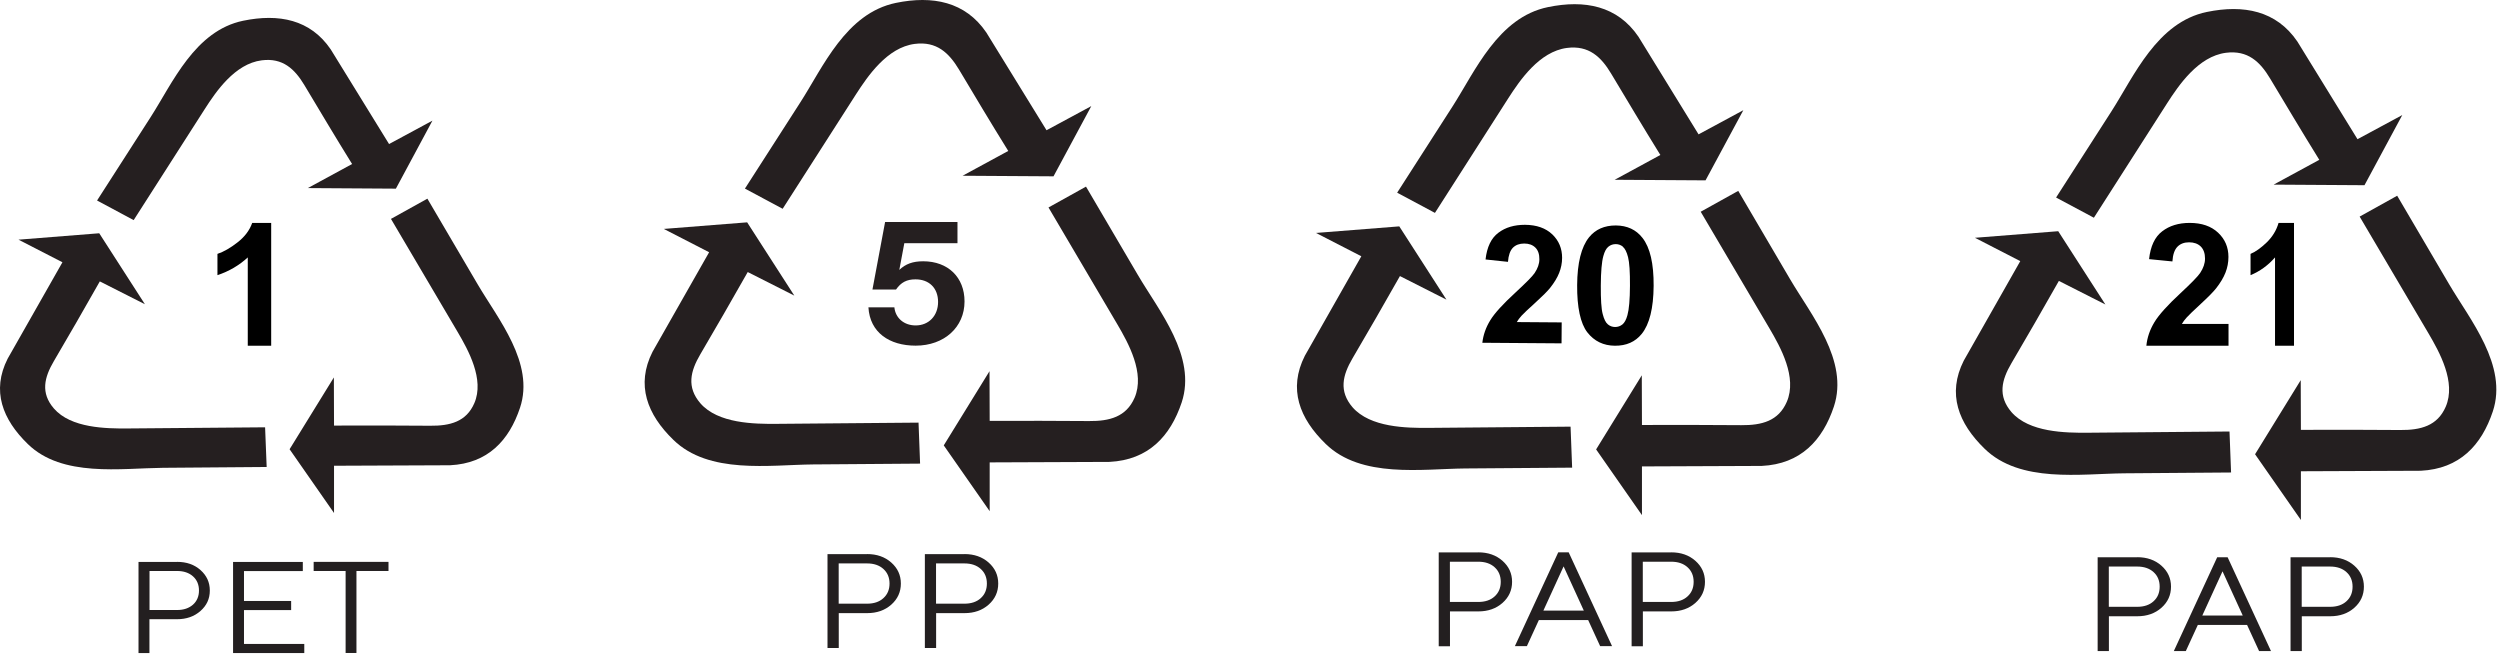 <svg xmlns="http://www.w3.org/2000/svg" fill="none" viewBox="0 0 203 54" height="54" width="203">
<g id="Layer_1-2">
<path fill="#251F20" d="M7.878 16.286L12.241 9.495C14.008 6.747 15.816 2.498 19.745 1.684C22.634 1.09 25.202 1.577 26.856 4.012L31.592 11.697L35.114 9.796L32.146 15.319L24.995 15.272L28.59 13.318C27.123 10.95 26.049 9.135 24.721 6.92C23.928 5.6 22.96 4.679 21.246 4.899C19.065 5.179 17.53 7.447 16.623 8.862L10.853 17.874L7.878 16.279V16.286Z" clip-rule="evenodd" fill-rule="evenodd" id="Vector"></path>
<path fill="#251F20" d="M21.653 37.919L13.241 37.986C9.833 38.019 5.05 38.78 2.261 36.058C0.2 34.057 -0.7 31.735 0.62 29.127L5.07 21.296L1.501 19.461L8.058 18.941L11.767 24.704L8.105 22.85C6.737 25.271 5.683 27.086 4.376 29.32C3.595 30.648 3.282 31.902 4.376 33.169C5.763 34.77 8.619 34.804 10.373 34.791L21.526 34.697L21.653 37.919Z" clip-rule="evenodd" fill-rule="evenodd" id="Vector_2"></path>
<path fill="#251F20" d="M34.708 16.139L38.784 23.083C40.431 25.892 43.433 29.494 42.226 33.109C41.339 35.764 39.618 37.626 36.549 37.779L27.123 37.819V41.655L23.515 36.478L27.11 30.648L27.123 34.557C30.039 34.537 32.233 34.557 34.935 34.57C36.542 34.584 37.863 34.25 38.517 32.736C39.351 30.808 38.023 28.427 37.17 26.972L31.746 17.774L34.701 16.133L34.708 16.139Z" clip-rule="evenodd" fill-rule="evenodd" id="Vector_3"></path>
<path fill="#231F20" d="M14.382 45.624C15.149 45.624 15.783 45.844 16.283 46.291C16.784 46.738 17.037 47.285 17.037 47.952C17.037 48.619 16.784 49.166 16.277 49.613C15.77 50.06 15.136 50.28 14.376 50.28H12.134V53.028H11.247V45.63H14.376L14.382 45.624ZM12.141 46.364V49.533H14.382C14.916 49.533 15.343 49.386 15.67 49.099C15.99 48.812 16.157 48.425 16.157 47.952C16.157 47.478 15.997 47.091 15.67 46.798C15.35 46.511 14.916 46.364 14.382 46.364H12.141Z" id="Vector_4"></path>
<path fill="#231F20" d="M24.708 52.288V53.028H18.925V45.63H24.588V46.371H19.812V48.799H23.641V49.539H19.812V52.288H24.708Z" id="Vector_5"></path>
<path fill="#231F20" d="M31.546 45.624V46.364H28.944V53.022H28.064V46.364H25.469V45.624H31.546Z" id="Vector_6"></path>
<path fill="#251F20" d="M77.747 19.748H73.431L73.024 21.916C73.537 21.429 74.118 21.216 74.965 21.216C76.98 21.216 78.32 22.517 78.32 24.478C78.32 26.572 76.666 28.067 74.351 28.067C72.217 28.067 70.636 26.999 70.516 24.958H72.624C72.71 25.825 73.404 26.425 74.351 26.425C75.419 26.425 76.172 25.638 76.172 24.518C76.172 23.397 75.452 22.683 74.338 22.683C73.631 22.683 73.164 22.923 72.757 23.51H70.843L71.87 18.027H77.747V19.755V19.748Z" id="Vector_7"></path>
<path fill="#251F20" d="M60.49 15.312L64.993 8.301C66.821 5.466 68.682 1.077 72.744 0.236C75.726 -0.377 78.381 0.13 80.089 2.638L84.978 10.576L88.614 8.615L85.545 14.318L78.161 14.271L81.87 12.257C80.355 9.816 79.241 7.941 77.874 5.653C77.053 4.292 76.059 3.338 74.278 3.565C72.03 3.852 70.449 6.2 69.509 7.654L63.552 16.953L60.483 15.312H60.49Z" clip-rule="evenodd" fill-rule="evenodd" id="Vector_8"></path>
<path fill="#251F20" d="M74.705 37.646L66.019 37.712C62.497 37.746 57.561 38.533 54.679 35.718C52.551 33.657 51.624 31.255 52.985 28.567L57.581 20.482L53.899 18.588L60.669 18.054L64.499 24.004L60.716 22.09C59.302 24.591 58.215 26.459 56.867 28.767C56.06 30.141 55.74 31.429 56.867 32.743C58.301 34.397 61.25 34.431 63.064 34.417L74.585 34.317L74.711 37.639L74.705 37.646Z" clip-rule="evenodd" fill-rule="evenodd" id="Vector_9"></path>
<path fill="#251F20" d="M88.186 15.159L92.396 22.33C94.097 25.232 97.192 28.947 95.951 32.683C95.031 35.424 93.256 37.346 90.088 37.506L80.362 37.546V41.508L76.633 36.165L80.348 30.141L80.362 34.177C83.37 34.157 85.638 34.177 88.427 34.19C90.088 34.204 91.448 33.857 92.129 32.296C92.989 30.308 91.615 27.846 90.735 26.346L85.138 16.846L88.186 15.152V15.159Z" clip-rule="evenodd" fill-rule="evenodd" id="Vector_10"></path>
<path fill="#231F20" d="M70.409 44.99C71.196 44.99 71.85 45.217 72.37 45.677C72.89 46.137 73.15 46.704 73.15 47.385C73.15 48.065 72.89 48.639 72.37 49.099C71.85 49.559 71.196 49.786 70.415 49.786H68.107V52.615H67.193V44.997H70.415L70.409 44.99ZM68.101 45.757V49.019H70.409C70.956 49.019 71.403 48.872 71.729 48.572C72.063 48.272 72.23 47.878 72.23 47.385C72.23 46.891 72.063 46.498 71.729 46.197C71.396 45.897 70.956 45.75 70.409 45.75H68.101V45.757Z" id="Vector_11"></path>
<path fill="#231F20" d="M78.314 44.99C79.101 44.99 79.755 45.217 80.275 45.677C80.795 46.137 81.056 46.704 81.056 47.385C81.056 48.065 80.795 48.639 80.275 49.099C79.755 49.559 79.101 49.786 78.321 49.786H76.013V52.615H75.099V44.997H78.321L78.314 44.99ZM76.006 45.757V49.019H78.314C78.861 49.019 79.308 48.872 79.635 48.572C79.968 48.272 80.135 47.878 80.135 47.385C80.135 46.891 79.968 46.498 79.635 46.197C79.301 45.897 78.861 45.75 78.314 45.75H76.006V45.757Z" id="Vector_12"></path>
<path fill="#241F20" d="M166.954 16.039L171.457 9.028C173.278 6.193 175.146 1.804 179.202 0.97C182.184 0.357 184.839 0.864 186.546 3.372L191.429 11.303L195.065 9.342L191.996 15.039L184.618 14.992L188.327 12.977C186.813 10.529 185.706 8.662 184.332 6.374C183.518 5.013 182.517 4.059 180.743 4.286C178.495 4.579 176.914 6.921 175.973 8.381L170.023 17.68L166.954 16.039ZM181.17 38.366L172.484 38.433C168.962 38.466 164.033 39.253 161.151 36.438C159.023 34.37 158.096 31.982 159.457 29.287L164.046 21.203L160.364 19.308L167.128 18.774L170.957 24.725L167.181 22.81C165.774 25.305 164.68 27.179 163.332 29.488C162.525 30.862 162.205 32.149 163.332 33.463C164.766 35.111 167.715 35.151 169.523 35.138L181.036 35.038L181.163 38.359L181.17 38.366ZM194.651 15.893L198.86 23.064C200.561 25.965 203.657 29.681 202.416 33.41C201.502 36.151 199.721 38.073 196.559 38.226L186.833 38.266V42.222L183.111 36.885L186.82 30.868L186.833 34.904C189.842 34.884 192.103 34.904 194.898 34.917C196.559 34.931 197.92 34.584 198.594 33.023C199.454 31.035 198.08 28.58 197.199 27.079L191.603 17.587L194.651 15.893Z" clip-rule="evenodd" fill-rule="evenodd" id="Vector_13"></path>
<path fill="#231F20" d="M173.544 45.244C174.332 45.244 174.985 45.471 175.506 45.931C176.026 46.391 176.286 46.958 176.286 47.638C176.286 48.319 176.026 48.892 175.506 49.353C174.985 49.813 174.332 50.04 173.551 50.04H171.243V52.868H170.329V45.25H173.551L173.544 45.244ZM171.236 46.011V49.273H173.544C174.091 49.273 174.538 49.126 174.865 48.826C175.199 48.526 175.365 48.132 175.365 47.638C175.365 47.145 175.199 46.751 174.865 46.451C174.532 46.151 174.091 46.004 173.544 46.004H171.236V46.011Z" id="Vector_14"></path>
<path fill="#231F20" d="M178.462 50.747L177.488 52.868H176.514L180.036 45.25H180.883L184.405 52.868H183.438L182.464 50.747H178.455H178.462ZM180.469 46.391L178.828 49.98H182.11L180.469 46.391Z" id="Vector_15"></path>
<path fill="#231F20" d="M189.207 45.244C189.995 45.244 190.648 45.471 191.169 45.931C191.689 46.391 191.949 46.958 191.949 47.638C191.949 48.319 191.689 48.892 191.169 49.353C190.648 49.813 189.995 50.04 189.214 50.04H186.906V52.868H185.992V45.25H189.214L189.207 45.244ZM186.899 46.011V49.273H189.207C189.754 49.273 190.201 49.126 190.528 48.826C190.862 48.526 191.029 48.132 191.029 47.638C191.029 47.145 190.862 46.751 190.528 46.451C190.195 46.151 189.754 46.004 189.207 46.004H186.899V46.011Z" id="Vector_16"></path>
<path fill="#241F20" d="M113.449 15.646L117.951 8.635C119.772 5.8 121.64 1.411 125.696 0.577C128.678 -0.037 131.333 0.47 133.04 2.978L137.923 10.91L141.559 8.948L138.49 14.645L131.113 14.598L134.821 12.584C133.307 10.136 132.2 8.268 130.826 5.98C130.012 4.619 129.011 3.665 127.237 3.892C124.989 4.186 123.408 6.527 122.467 7.988L116.517 17.287L113.449 15.646ZM127.664 37.973L118.979 38.039C115.456 38.073 110.527 38.86 107.645 36.045C105.517 33.977 104.59 31.589 105.951 28.894L110.54 20.809L106.858 18.915L113.622 18.381L117.451 24.331L113.675 22.417C112.268 24.911 111.174 26.786 109.826 29.094C109.019 30.468 108.699 31.756 109.826 33.07C111.261 34.717 114.209 34.757 116.017 34.744L127.53 34.644L127.657 37.966L127.664 37.973ZM141.145 15.499L145.354 22.67C147.056 25.572 150.151 29.287 148.91 33.016C147.996 35.758 146.215 37.679 143.053 37.833L133.327 37.873V41.828L129.605 36.492L133.314 30.475L133.327 34.511C136.336 34.49 138.597 34.511 141.392 34.524C143.053 34.537 144.414 34.19 145.088 32.629C145.948 30.642 144.574 28.187 143.693 26.686L138.097 17.193L141.145 15.499Z" clip-rule="evenodd" fill-rule="evenodd" id="Vector_17"></path>
<path fill="#231F20" d="M120.039 44.85C120.827 44.85 121.48 45.077 122.001 45.537C122.521 45.998 122.781 46.565 122.781 47.245C122.781 47.925 122.521 48.499 122.001 48.959C121.48 49.419 120.827 49.646 120.046 49.646H117.738V52.475H116.824V44.857H120.046L120.039 44.85ZM117.731 45.617V48.879H120.039C120.586 48.879 121.033 48.732 121.36 48.432C121.694 48.132 121.861 47.739 121.861 47.245C121.861 46.751 121.694 46.358 121.36 46.057C121.027 45.757 120.586 45.611 120.039 45.611H117.731V45.617Z" id="Vector_18"></path>
<path fill="#231F20" d="M124.956 50.347L123.982 52.468H123.008L126.53 44.85H127.377L130.899 52.468H129.932L128.958 50.347H124.949H124.956ZM126.964 45.991L125.323 49.58H128.605L126.964 45.991Z" id="Vector_19"></path>
<path fill="#231F20" d="M135.703 44.85C136.49 44.85 137.143 45.077 137.664 45.537C138.184 45.998 138.444 46.565 138.444 47.245C138.444 47.925 138.184 48.499 137.664 48.959C137.143 49.419 136.49 49.646 135.709 49.646H133.401V52.475H132.487V44.857H135.709L135.703 44.85ZM133.395 45.617V48.879H135.703C136.25 48.879 136.697 48.732 137.023 48.432C137.357 48.132 137.524 47.739 137.524 47.245C137.524 46.751 137.357 46.358 137.023 46.057C136.69 45.757 136.25 45.611 135.703 45.611H133.395V45.617Z" id="Vector_20"></path>
<path fill="black" d="M22.026 18.1H20.479C20.265 18.707 19.865 19.234 19.278 19.688C18.698 20.142 18.157 20.448 17.657 20.615V22.343C18.598 22.029 19.418 21.549 20.119 20.902V28.073H22.02V18.1H22.026Z" id="Vector_21"></path>
<path fill="black" d="M131.78 20.042C131.947 20.182 132.093 20.462 132.2 20.889C132.307 21.309 132.36 22.083 132.353 23.204C132.347 24.324 132.28 25.118 132.147 25.592C132.047 25.959 131.913 26.205 131.74 26.346C131.566 26.485 131.366 26.552 131.146 26.552C130.926 26.552 130.726 26.479 130.559 26.339C130.386 26.199 130.246 25.919 130.139 25.498C130.025 25.078 129.979 24.304 129.985 23.183C129.992 22.063 130.059 21.262 130.192 20.789C130.292 20.422 130.426 20.168 130.606 20.028C130.779 19.888 130.979 19.822 131.199 19.822C131.42 19.822 131.62 19.895 131.786 20.035L131.78 20.042ZM129.031 19.268C128.398 20.055 128.078 21.349 128.064 23.15C128.051 24.951 128.331 26.265 128.891 26.986C129.452 27.706 130.205 28.067 131.133 28.073C132.06 28.08 132.78 27.76 133.307 27.113C133.941 26.325 134.261 25.025 134.275 23.217C134.288 21.409 133.988 20.102 133.367 19.314C132.847 18.648 132.127 18.314 131.206 18.307C130.279 18.307 129.558 18.621 129.031 19.268ZM123.168 26.145C123.268 25.979 123.388 25.812 123.548 25.638C123.708 25.465 124.068 25.118 124.655 24.591C125.236 24.064 125.636 23.664 125.863 23.384C126.203 22.957 126.45 22.55 126.603 22.163C126.757 21.776 126.843 21.362 126.843 20.936C126.843 20.182 126.583 19.548 126.05 19.034C125.509 18.521 124.776 18.261 123.828 18.254C122.968 18.254 122.247 18.461 121.667 18.901C121.087 19.335 120.74 20.055 120.626 21.069L122.447 21.262C122.487 20.729 122.621 20.349 122.848 20.115C123.075 19.888 123.381 19.775 123.768 19.775C124.155 19.775 124.455 19.888 124.675 20.108C124.896 20.328 125.002 20.649 124.996 21.056C124.996 21.429 124.862 21.796 124.609 22.176C124.422 22.45 123.908 22.963 123.081 23.73C122.047 24.678 121.353 25.438 121.007 26.012C120.653 26.586 120.44 27.193 120.366 27.833L126.797 27.88L126.81 26.179L123.168 26.152V26.145Z" id="Vector_22"></path>
<path fill="black" d="M186.266 18.1H185.019C184.845 18.707 184.519 19.234 184.052 19.688C183.578 20.142 183.144 20.448 182.744 20.615V22.343C183.505 22.029 184.165 21.549 184.732 20.902V28.073H186.273V18.1H186.266Z" id="Vector_23"></path>
<path fill="black" d="M177.167 26.305C177.267 26.132 177.394 25.958 177.56 25.778C177.721 25.598 178.101 25.231 178.701 24.678C179.302 24.124 179.715 23.704 179.949 23.41C180.295 22.97 180.549 22.543 180.709 22.136C180.869 21.729 180.949 21.309 180.949 20.862C180.949 20.075 180.669 19.421 180.109 18.894C179.548 18.367 178.781 18.1 177.801 18.1C176.907 18.1 176.16 18.327 175.566 18.787C174.972 19.241 174.619 19.995 174.505 21.042L176.4 21.229C176.433 20.675 176.573 20.275 176.807 20.035C177.04 19.795 177.36 19.675 177.754 19.675C178.147 19.675 178.468 19.788 178.701 20.015C178.928 20.242 179.048 20.569 179.048 20.995C179.048 21.382 178.915 21.769 178.654 22.163C178.461 22.45 177.934 22.99 177.074 23.79C176.006 24.778 175.292 25.572 174.932 26.172C174.572 26.772 174.352 27.399 174.285 28.073H180.956V26.305H177.174H177.167Z" id="Vector_24"></path>
</g>
</svg>
